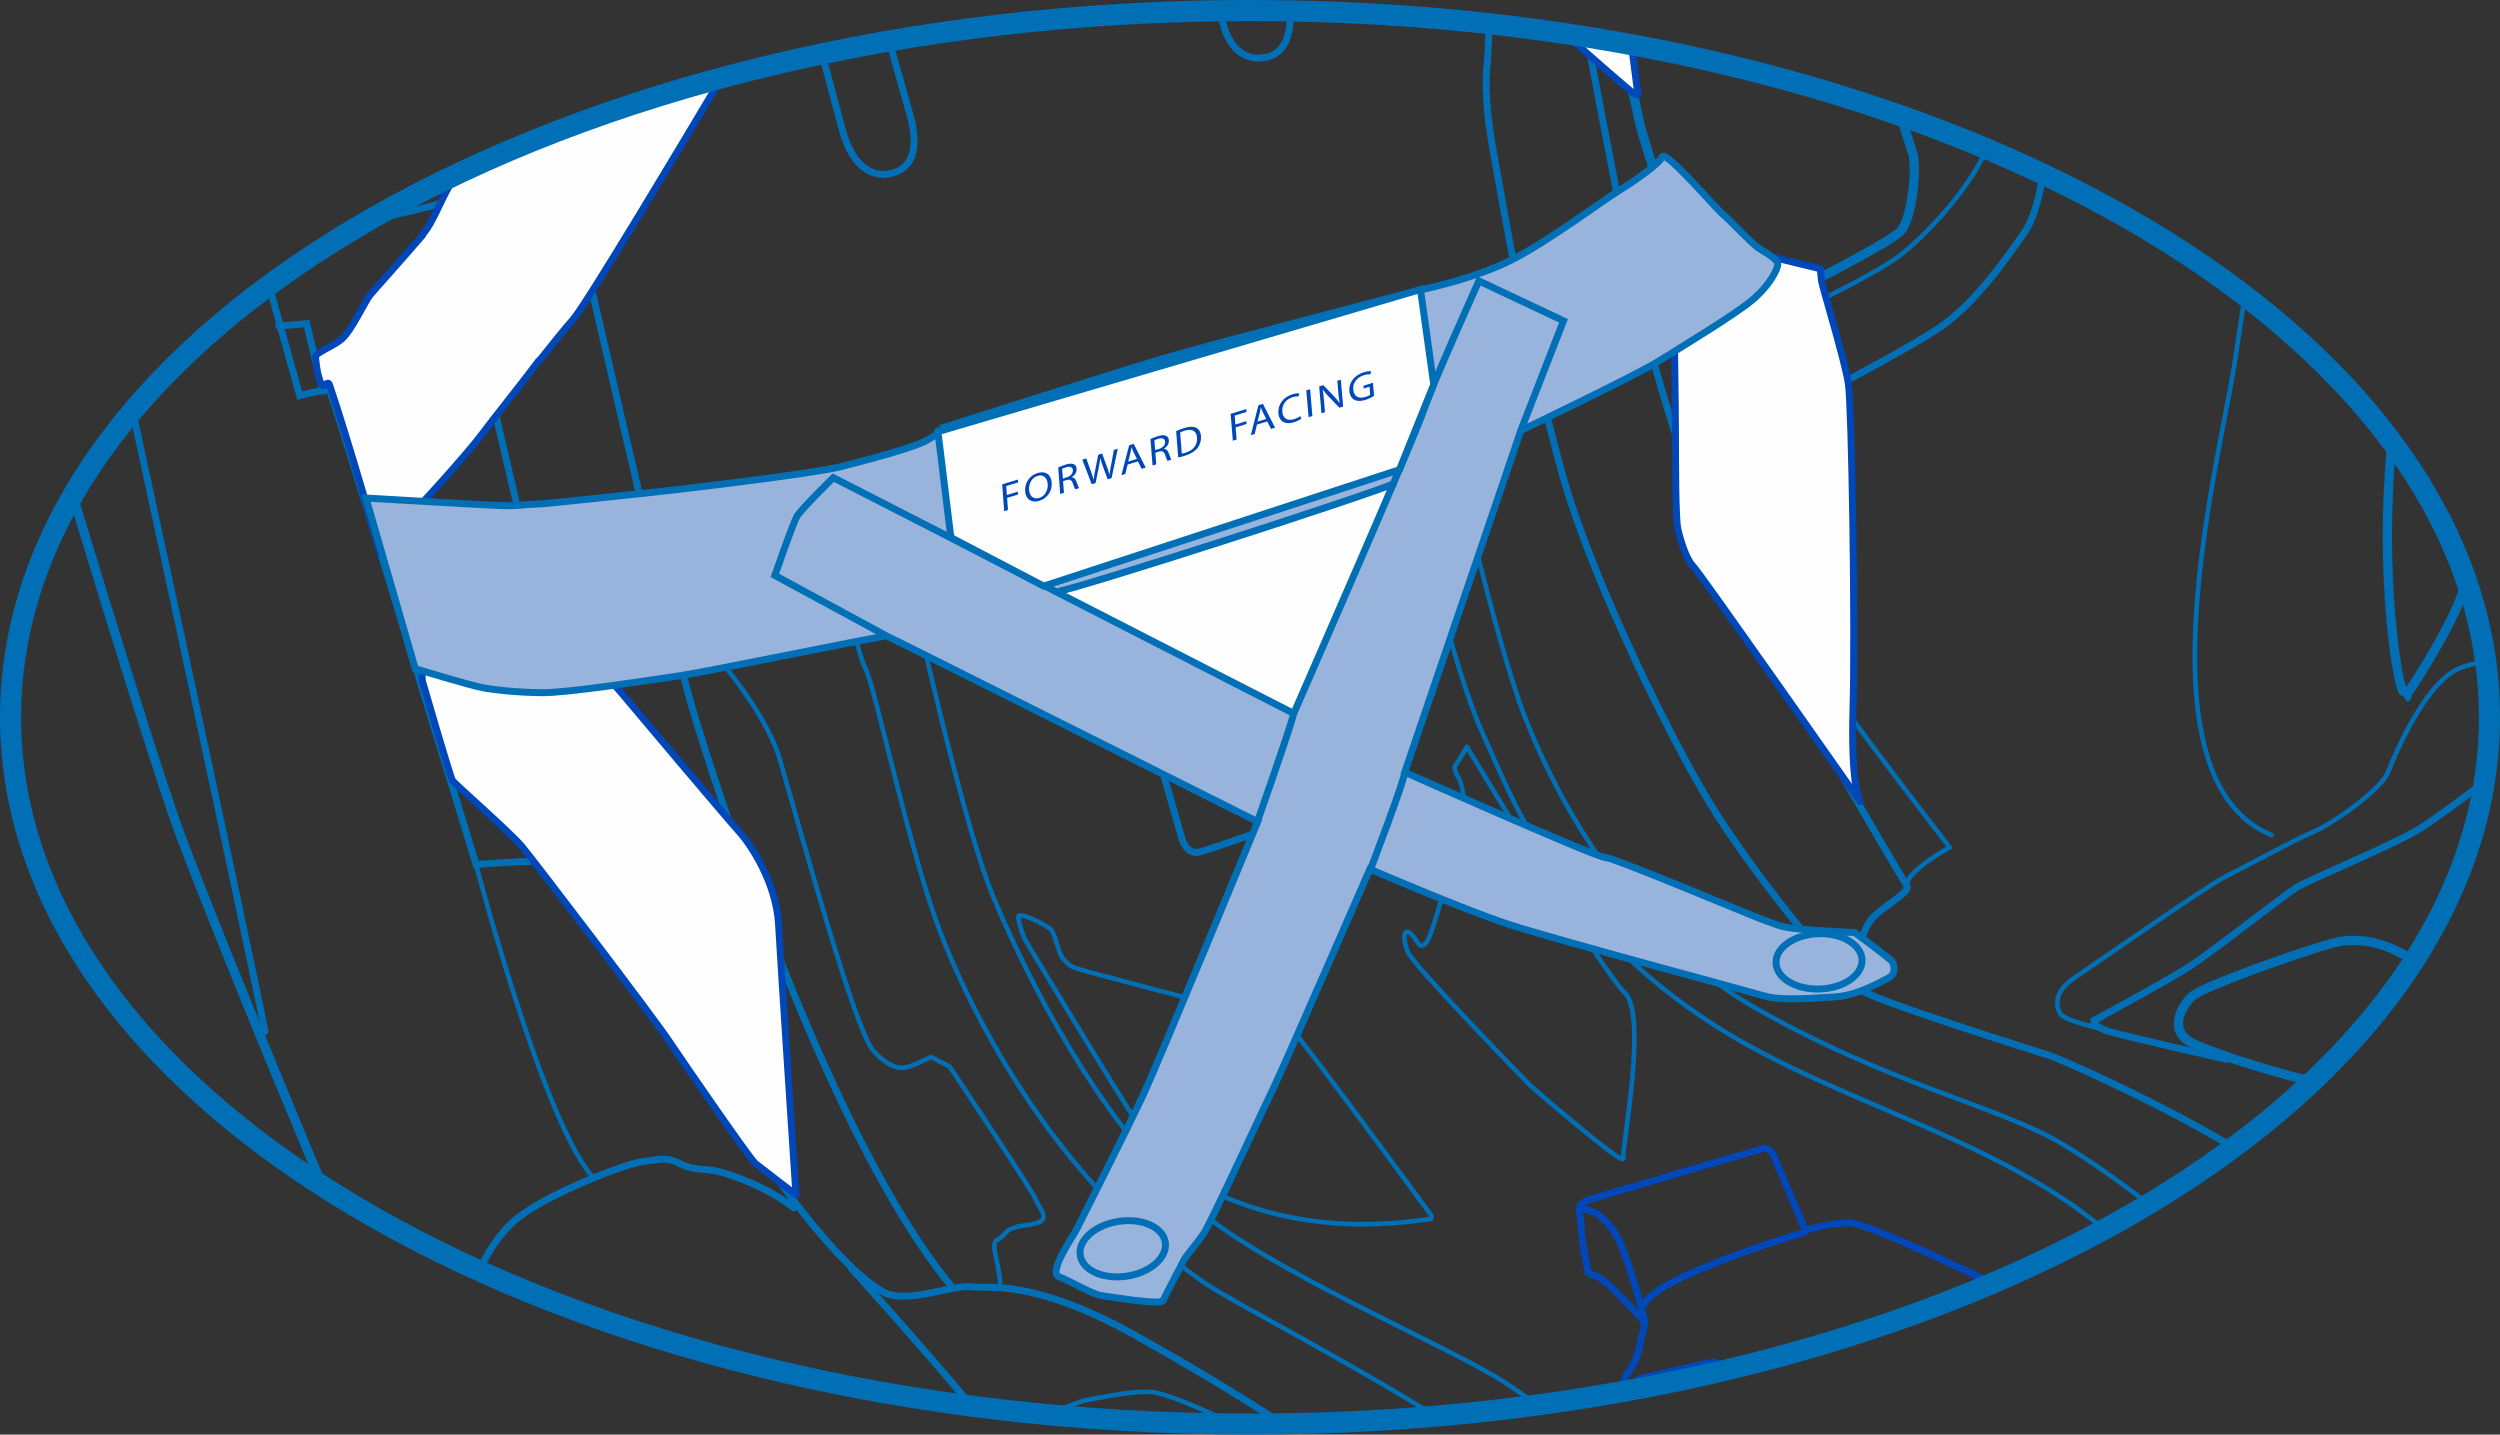 <?xml version="1.0" encoding="UTF-8"?>
<!DOCTYPE svg PUBLIC "-//W3C//DTD SVG 1.1//EN" "http://www.w3.org/Graphics/SVG/1.1/DTD/svg11.dtd">
<!-- Creator: CorelDRAW 2017 -->
<svg xmlns="http://www.w3.org/2000/svg" xml:space="preserve" width="41.804mm" height="23.989mm" version="1.1" style="shape-rendering:geometricPrecision; text-rendering:geometricPrecision; image-rendering:optimizeQuality; fill-rule:evenodd; clip-rule:evenodd"
viewBox="0 0 1670.19 958.42"
 xmlns:xlink="http://www.w3.org/1999/xlink">
 <rect x="0" y="0" width="1670.19" height="958.42" fill="#333333" stroke="none"/>
 <defs>
  <style type="text/css">
   <![CDATA[
    .str0 {stroke:#006FB5;stroke-width:6.2;stroke-miterlimit:4}
    .str9 {stroke:#006FB5;stroke-width:4.65;stroke-miterlimit:4}
    .str6 {stroke:#0047BA;stroke-width:4.65;stroke-miterlimit:4}
    .str10 {stroke:#006FB5;stroke-width:14.1;stroke-miterlimit:4}
    .str3 {stroke:#006FB5;stroke-width:3.1;stroke-linecap:round;stroke-miterlimit:4}
    .str7 {stroke:#0047BA;stroke-width:3.1;stroke-linecap:round;stroke-miterlimit:4}
    .str2 {stroke:#006FB5;stroke-width:6.2;stroke-linecap:round;stroke-miterlimit:4}
    .str1 {stroke:#006FB5;stroke-width:4.65;stroke-linecap:round;stroke-miterlimit:4}
    .str5 {stroke:#006FB5;stroke-width:3.1;stroke-linecap:round;stroke-linejoin:round;stroke-miterlimit:4}
    .str4 {stroke:#006FB5;stroke-width:4.65;stroke-linecap:round;stroke-linejoin:round;stroke-miterlimit:4}
    .str8 {stroke:#0047BA;stroke-width:4.65;stroke-linecap:round;stroke-linejoin:round;stroke-miterlimit:4}
    .fil0 {fill:none;fill-rule:nonzero}
    .fil1 {fill:#FEFEFE;fill-rule:nonzero}
    .fil2 {fill:#98B3DC;fill-rule:nonzero}
    .fil3 {fill:#0047BA;fill-rule:nonzero}
   ]]>
  </style>
 </defs>
 <g id="Layer_x0020_1">
  <path class="fil0 str0" d="M1597.99 295.33c-8.69,88.46 3.62,160.77 7.38,166.41 4.13,6.2 2.07,3.1 2.07,3.1 0,0 31,-45.47 39.27,-73.37l0.99 -3.28m-1432.28 404.18c-32.48,-77.5 -75.11,-181.61 -95.33,-235.53 -10.3,-27.48 -40.63,-123.89 -71.42,-225.77"/>
  <path class="fil0 str1" d="M1364.57 116.19c-0.74,10.38 -5.5,30.09 -12.43,39.61 -8.26,11.37 -30.99,46.51 -57.87,64.09 -26.88,17.56 -95.1,52.71 -104.4,56.84 -9.3,4.13 -22.75,17.58 -27.91,35.14 -5.17,17.58 -3.1,83.72 8.27,102.33 11.37,18.6 99.21,171.58 103.35,176.74 4.13,5.17 -15.97,14.02 -23.78,23.78 -8.26,10.33 -11.36,39.28 -8.26,45.48 3.1,6.2 126.16,44.27 129.19,45.47 20.25,8.11 78.78,35.04 121.38,60.88"/>
  <path class="fil0 str2" d="M1269.79 77.29c4.23,13.5 7.18,22.76 7.93,24.77 3.1,8.26 0.02,44.44 -8.26,52.71 -8.27,8.26 -82.69,46.5 -94.06,49.61 -11.36,3.1 -28.94,7.23 -39.27,-11.37 -10.34,-18.61 -37.21,-93.03 -41.35,-113.7 -1.59,-7.93 -6.38,-28.23 -11.79,-50.74"/>
  <path class="fil0 str3" d="M1327.3 99.5c-13.7,30.66 -44.68,61.15 -58.89,71.8 -16.53,12.4 -73.38,40.31 -85.78,44.44 -12.41,4.14 -36.18,10.34 -50.66,-26.86"/>
  <path class="fil0 str4" d="M994.83 15.85c-0.28,11.01 -0.72,20.98 -1.35,27.29 -2.07,20.66 1.69,44.3 4.13,57.87 7.23,40.31 22.73,132.3 46.51,217.06 19.42,69.25 75.46,183.99 104.4,228.43 28.94,44.44 78.55,106.46 93.02,113.7m-181.32 -635.49c14.06,74.59 29.93,157.41 35.59,181.73 10.33,44.45 38.24,140.58 71.32,202.59"/>
  <path class="fil0 str0" d="M1612.56 642.05c-0.84,-0.68 -1.51,-1.19 -2.01,-1.49 -5.17,-3.1 -26.88,-17.58 -52.71,-10.33 -25.85,7.23 -85.79,28.93 -93.02,35.14 -7.24,6.2 -16.55,22.73 -1.04,31.01 15.39,8.21 70.52,24.56 81.42,25.81"/>
  <path class="fil0 str1" d="M1487.54 707.74c0,0 -68.22,-15.5 -78.55,-18.6 -10.34,-3.1 -10.34,-7.23 -10.34,-7.23 0,0 49.61,-26.88 64.08,-36.18 14.47,-9.3 63.05,-47.54 71.32,-52.71 8.27,-5.17 60.97,-26.88 80.62,-38.24 8.02,-4.65 25.86,-17.9 44.94,-32.11"/>
  <path class="fil0 str3" d="M1402.79 687.07c0,0 -22.75,-5.17 -25.85,-9.3 -3.1,-4.13 -6.2,-14.47 9.3,-24.81 15.51,-10.33 87.86,-60.99 100.27,-67.19 12.4,-6.2 44.44,-23.76 58.91,-29.96 14.46,-6.2 45.48,-28.95 49.61,-39.28 4.13,-10.33 24.81,-60.98 48.57,-70.29 5.13,-2.01 10.85,-3.44 17.01,-4.04"/>
  <path class="fil0 str1" d="M370.69 88.24c4.2,17.95 7.5,31.97 9.35,39.65 10.85,44.96 66.67,291.48 82.17,344.18 15.5,52.71 91.47,288.37 173.64,387.6m-280.69 -765.29c0.04,0.89 0.07,1.73 0.07,2.5 0,6.2 -7.75,13.95 -7.75,13.95 0,0 -32.56,20.16 -37.21,20.16 -4.65,0 -20.15,6.2 -20.15,6.2 0,0 -22.02,5.69 -43.46,9.84m-66.94 43.58l20.48 73.71c0,0 10.86,-3.1 15.51,-3.1 4.65,0 0,-10.86 4.65,0 4.65,10.85 97.68,316.28 97.68,316.28 0,0 40.31,-3.1 44.96,-1.55 4.65,1.55 12.41,6.2 12.41,6.2 0,0 15.5,-3.1 24.81,-3.1 9.3,0 18.6,3.1 26.35,18.61 7.75,15.5 48.06,119.38 54.26,130.23 18.61,32.56 70.91,112.3 108.53,134.88 15.51,9.3 46.51,-4.65 58.91,-3.1 12.41,1.55 41.86,-6.2 113.18,34.11 31.35,17.72 63.61,36.64 95.18,57.42m-768.02 -676.59c39.09,180.19 86.39,401.84 88.35,414.51m143.25 159.85c5.43,-12.34 13.24,-24.11 22.63,-32.72 18.61,-17.06 74.42,-38.76 86.83,-40.31 12.4,-1.55 15.5,-3.1 24.8,1.55 9.3,4.65 15.51,3.1 23.26,4.65 7.75,1.55 32.56,9.3 52.71,24.8m-229.46 -666.66c0,0 72.87,344.18 111.63,440.31m-226.36 -362.79l18.61 -1.55 10.85 44.96"/>
  <path class="fil0 str3" d="M299.43 512.39c0,0 13.95,7.75 24.81,-3.1 10.85,-10.85 18.6,-17.06 21.71,-38.76 3.1,-21.71 4.65,-114.73 4.65,-114.73"/>
  <path class="fil0 str1" d="M594.04 27.39l13.91 49.34c6.85,24.93 -0.02,35.71 -11.98,38.99 -11.97,3.28 -26.13,-3.19 -32.98,-28.13l-13.84 -51.62m312.73 -28.65c0.95,22.01 -7.32,30.3 -18.85,31.39 -12.06,1.17 -24.56,-7.19 -27.45,-31.51"/>
  <path class="fil0 str3" d="M460.66 419.37c6.2,4.65 49.61,51.16 60.47,88.37 10.85,37.21 49.61,179.84 62.01,193.8 12.4,13.95 20.15,12.4 24.81,10.85 4.65,-1.55 13.95,-6.2 13.95,-6.2l12.41 6.2c0,0 55.81,83.72 57.36,88.37 1.55,4.65 9.3,12.41 3.1,15.51 -6.2,3.1 -18.61,1.55 -23.26,7.75 -4.65,6.2 -9.3,1.55 -6.2,15.51 3.1,13.95 3.1,20.15 3.1,20.15m-100.78 -454.26c-1.34,-4.51 -0.58,-8.7 3.1,-10.85 7.68,-4.47 23.22,-8.26 26.36,-9.3 4.65,-1.55 9.3,1.55 10.86,6.2 1.55,4.65 34.77,158.97 56.59,210.08 34.11,79.85 79.85,155.04 131,202.32 45.91,42.43 170.54,94.58 209.3,119.38 7.29,4.67 14.61,9.83 21.9,15.39m-67.58 7.46c-59.89,-37.29 -136.45,-76.89 -152.77,-87.96 -108.53,-73.64 -162.34,-193.95 -178.3,-235.66 -20.15,-52.71 -43.41,-162.79 -49.61,-175.19 -6.2,-12.41 -8.53,-34.11 -10.86,-41.86m365.12 -127.13c-1.55,-4.2 -1.14,-10.95 2.33,-13.18 7.2,-4.64 16.41,-5.03 19.38,-6.2 4.44,-1.71 8.65,4.71 9.3,9.3 1.55,10.85 34.11,157.37 55.04,210.85 34.53,88.26 92.55,158.7 150.39,192.25 92.25,53.48 166.67,67.44 210.08,93.8 18.31,11.11 37.36,24.67 56.15,39.29m-29.57 16.88c-75.18,-62.43 -178.58,-84.19 -259.92,-136.02 -106.5,-67.85 -137.39,-156.06 -155.04,-194.57 -22.31,-48.69 -45.03,-158.73 -45.73,-162.02 -2.75,-12.88 -9.74,-43.2 -12.41,-50.39"/>
  <path class="fil0 str5" d="M1022.43 725.31c0,0 -77.52,-79.58 -81.65,-88.88 -4.14,-9.3 -3.1,-17.58 2.06,-12.4 5.17,5.16 5.17,11.36 10.35,5.16 5.16,-6.2 25.83,-86.82 24.81,-95.08 -1.05,-8.27 -2.07,-12.4 -4.15,-15.5 -2.06,-3.1 -2.06,-6.2 -2.06,-6.2l8.26 -13.45c0,0 89.92,149.87 105.42,164.34 15.51,14.47 -2.07,104.4 -1.03,110.6 1.03,6.2 -62.01,-48.58 -62.01,-48.58m-66.15 86.82c0,0 -106.47,-145.74 -110.6,-145.74 -4.13,0 -7.23,-6.2 -10.33,-4.13 -3.1,2.07 1.03,5.17 -5.17,9.3 -6.2,4.13 -10.33,2.07 -10.33,2.07 0,0 -96.13,-24.8 -101.3,-26.88 -5.17,-2.07 -5.17,-3.1 -8.27,-6.2 -3.1,-3.1 -5.16,-16.53 -8.26,-19.63 -3.1,-3.1 -21.71,-12.41 -21.71,-8.27 0,4.13 4.13,14.47 4.13,14.47 0,0 85.79,143.66 93.02,148.84 7.23,5.16 68.22,55.81 178.82,38.24m-78.56 -282.17c-2.06,-5.17 -32.04,-76.49 -32.04,-89.92 0,-13.43 2.07,-27.91 2.07,-27.91l-1.04 -12.41c0,0 -84.75,22.73 -88.88,25.84"/>
  <path class="fil0 str4" d="M757.82 427.63c-4.13,3.1 -2.07,15.5 -1.03,18.61l33.07 114.73c0,0 3.1,10.33 11.37,8.27 8.27,-2.07 67.19,-22.75 71.32,-25.85 4.13,-3.1 7.23,-6.19 5.17,-11.36"/>
  <path class="fil0 str3" d="M699.53 945.03c11.54,-4.68 23.75,-9.4 27.29,-9.91 7.23,-1.03 28.93,-6.2 42.37,-5.16 9.86,0.76 35.84,12.08 54.7,21.32"/>
  <path class="fil0 str1" d="M568.68 847.28c0,0 45.33,49.91 80.53,92.13"/>
  <path class="fil0 str3" d="M1499.71 197.55c-3,19.99 -5.43,36.05 -7,46.11 -10.34,66.15 -66.15,277 24.81,314.21m-1199.49 19.65c0,0 43.93,168.47 77.01,207.75m783.45 -500.27c0,0 -18.61,78.56 6.2,119.9 24.81,41.34 117.83,161.24 117.83,161.24 0,0 -26.88,14.47 -28.94,24.81"/>
  <path class="fil0 str6" d="M1086.33 929.21c-1.19,-4.17 -1.61,-8.37 0.32,-10.68 4.73,-5.68 7.58,-14.21 7.58,-14.21l4.73 -20.85c0,0 -24.64,-27.48 -31.27,-30.33l-6.64 -2.85c0,0 -4.73,-21.79 -4.73,-31.26 0,-9.48 -5.67,-14.22 6.64,-18.01 10.7,-3.28 109.17,-32.05 114.28,-33.56 5.13,-1.49 7.61,4.35 7.61,4.35l21.21 50.05c0,0 18.94,-5.68 31.26,-4.72 10.91,0.82 75.93,31.31 93.41,40.32m-274.42 -49.81c4.73,0 18.96,2.85 28.44,28.43 9.47,25.58 14.21,47.38 14.21,47.38m108.03 -60.65c0,0 -106.14,31.27 -108.98,50.22"/>
  <path class="fil0 str7" d="M1159.13 913.83c-2.01,-0.77 -3.46,-1.44 -4.25,-1.93l-10.43 -2.84 -50.22 11.37"/>
  <path class="fil1" d="M1242.6 535.41c0,0 -6.2,-9.3 -4.65,-62.01 1.55,-52.71 -0.78,-201.55 -3.1,-217.06 -2.33,-15.51 -17.06,-63.57 -17.83,-68.22 -0.78,-4.65 -0.78,-8.53 -0.78,-8.53 0,0 -85.27,-20.93 -88.37,-20.93l-3.1 0c0,0 0,8.53 -1.55,16.28 -1.55,7.75 -7.75,14.73 -6.2,17.05 1.55,2.33 2.33,84.5 2.33,99.23 0,14.73 0,55.04 1.55,62.01 1.55,6.98 5.43,20.16 10.08,24.81 4.65,4.65 111.63,157.37 111.63,157.37z"/>
  <path class="fil0 str8" d="M1242.6 535.41c0,0 -6.2,-9.3 -4.65,-62.01 1.55,-52.71 -0.78,-201.55 -3.1,-217.06 -2.33,-15.51 -17.06,-63.57 -17.83,-68.22 -0.78,-4.65 -0.78,-8.53 -0.78,-8.53 0,0 -85.27,-20.93 -88.37,-20.93l-3.1 0c0,0 0,8.53 -1.55,16.28 -1.55,7.75 -7.75,14.73 -6.2,17.05 1.55,2.33 2.33,84.5 2.33,99.23 0,14.73 0,55.04 1.55,62.01 1.55,6.98 5.43,20.16 10.08,24.81 4.65,4.65 111.63,157.37 111.63,157.37"/>
  <path class="fil1" d="M531.75 798.2c0,0 -24.03,-18.61 -27.13,-20.93 -3.1,-2.33 -46.51,-65.11 -57.36,-81.4 -10.85,-16.28 -90.7,-120.93 -98.45,-130.23 -7.75,-9.3 -44.96,-41.86 -46.51,-44.18 -1.55,-2.33 -20.16,-66.67 -20.16,-66.67 0,0 -1.55,-32.56 -1.55,-37.98l0 -5.43c0,0 21.71,-12.41 26.36,-13.96 4.65,-1.55 12.41,-3.88 12.41,-3.88 0,0 6.2,-3.88 9.3,-1.55 3.1,2.33 11.63,6.98 15.51,13.96 3.88,6.98 3.88,9.3 15.5,14.73 11.63,5.43 16.28,6.2 19.38,8.53 3.1,2.33 24.81,20.15 36.43,34.11 11.63,13.95 70.54,83.72 78.3,92.25 7.75,8.53 24.81,34.11 26.36,62.01 1.55,27.91 11.63,180.62 11.63,180.62z"/>
  <path class="fil0 str8" d="M531.75 798.2c0,0 -24.03,-18.61 -27.13,-20.93 -3.1,-2.33 -46.51,-65.11 -57.36,-81.4 -10.85,-16.28 -90.7,-120.93 -98.45,-130.23 -7.75,-9.3 -44.96,-41.86 -46.51,-44.18 -1.55,-2.33 -20.16,-66.67 -20.16,-66.67 0,0 -1.55,-32.56 -1.55,-37.98l0 -5.43c0,0 21.71,-12.41 26.36,-13.96 4.65,-1.55 12.41,-3.88 12.41,-3.88 0,0 6.2,-3.88 9.3,-1.55 3.1,2.33 11.63,6.98 15.51,13.96 3.88,6.98 3.88,9.3 15.5,14.73 11.63,5.43 16.28,6.2 19.38,8.53 3.1,2.33 24.81,20.15 36.43,34.11 11.63,13.95 70.54,83.72 78.3,92.25 7.75,8.53 24.81,34.11 26.36,62.01 1.55,27.91 11.63,180.62 11.63,180.62"/>
  <path class="fil1" d="M359.59 241.41c-10.76,14.52 -29.77,38.02 -37.35,48.29 -9.19,12.49 -42.99,49.98 -50.68,57.03 -7.68,7.03 -17.34,22.98 -17.34,22.98 0,0 -21.48,-75.61 -34.11,-112.65 -1.13,-3.33 -3.85,2.31 -5.16,0 -3.31,-5.85 -4.13,-18.07 -4.13,-18.61 -0.04,-3.1 11.71,-6.82 17.86,-12.3 6.16,-5.49 15.29,-24.95 18.37,-28.84 2.07,-2.64 21.06,-23.55 35.23,-40.17l0.11 -0.54c7.08,-8.17 10.78,-20.46 18.76,-34.11l3.39 -5.79c53.8,-25.63 113.41,-47.43 177.51,-64.69 -23.6,39.48 -90.95,152.57 -99.66,161.96 -3.6,3.86 -11.84,14.05 -20.94,25.57l-1.86 1.87z"/>
  <path class="fil0 str8" d="M359.59 241.41c-10.76,14.52 -29.77,38.02 -37.35,48.29 -9.19,12.49 -42.99,49.98 -50.68,57.03 -7.68,7.03 -17.34,22.98 -17.34,22.98 0,0 -21.48,-75.61 -34.11,-112.65 -1.13,-3.33 -3.85,2.31 -5.16,0 -3.31,-5.85 -4.13,-18.07 -4.13,-18.61 -0.04,-3.1 11.71,-6.82 17.86,-12.3 6.16,-5.49 15.29,-24.95 18.37,-28.84 2.07,-2.64 21.06,-23.55 35.23,-40.17l0.11 -0.54c7.08,-8.17 10.78,-20.46 18.76,-34.11l3.39 -5.79m177.51 -64.69c-23.6,39.48 -90.95,152.57 -99.66,161.96 -3.6,3.86 -11.84,14.05 -20.94,25.57l-1.86 1.87"/>
  <path class="fil1" d="M1089.92 29.86c2.55,19.21 4.33,33.4 4.33,33.4l-3.28 -1.1c0,0 -30.58,-25.69 -44.82,-39.62 14.75,2.21 29.35,4.66 43.77,7.32z"/>
  <path class="fil0 str8" d="M1089.92 29.86c2.55,19.21 4.33,33.4 4.33,33.4l-3.28 -1.1c0,0 -30.58,-25.69 -44.82,-39.62"/>
  <path class="fil2" d="M627.98 286.34c0,0 118.49,-37.7 148.36,-46.61 29.86,-8.91 169.91,-45.34 174.02,-46.33l4.1 -0.99c0,0 31.91,-6.82 55.67,-18.89 23.73,-12.07 62.03,-40.4 70.33,-45.44 8.26,-5.04 27.89,-18.18 30.02,-23.3 2.1,-5.1 36.55,35.35 40.64,38.48 4.08,3.13 19.28,19.73 24.37,22.87 5.1,3.14 12.25,7.33 12.22,10.42 -0.04,3.09 -5.31,14.32 -17.74,24.46 -12.42,10.14 -47.57,31.3 -62.05,40.4 -14.47,9.08 -91.9,46.21 -91.9,46.21l-77.52 228.23c0,0 127.69,56.9 133.84,56.97 6.17,0.08 103.23,41.24 107.33,42.3 4.09,1.08 8.16,4.22 21.49,5.38 13.33,1.19 34.88,2.45 37.96,2.48 0,0 23.93,17.75 24.93,19.3 1.01,1.53 3.51,8.25 -2.69,11.26 -6.18,3.01 -20.66,11.58 -35.56,12.46 -14.89,0.85 -35.97,2.66 -46.7,-0.54 -10.74,-3.21 -141.93,-38.24 -171.94,-48.17 -29.99,-9.92 -91.98,-36.64 -91.98,-36.64 0,0 -57.6,132.2 -63.92,145.16 -6.3,12.94 -42.79,91.98 -46.96,98.08 -4.18,6.13 -11.8,14.95 -13.19,17.68 -1.41,2.72 -12.6,23.82 -14,27.23 -1.41,3.42 -34.88,-2.45 -41.04,-3.2 -6.15,-0.75 -21.1,-9.82 -28.6,-12.64 -7.5,-2.84 9.2,-26.61 11.99,-32.07 2.8,-5.44 35.01,-69.46 44.83,-90.57 9.81,-21.13 75.95,-181.34 75.95,-181.34 0,0 -245.68,-123.3 -247.74,-124.02 -2.04,-0.69 -117.29,23.34 -138.55,26.52 -21.25,3.17 -75.4,11.47 -91.84,11.29 -16.42,-0.18 -30.78,-1.71 -38.97,-3.18 -8.2,-1.45 -45.71,-12.82 -45.71,-12.82l-32.94 -114.07c0,0 84.8,5.06 93.02,5.16 8.22,0.09 17.8,-1.18 21.9,-1.13 4.12,0.04 60.31,-6.16 72.63,-7.4 12.33,-1.23 109.65,-12.47 130.25,-17.7 20.59,-5.24 49.43,-13.14 56.32,-17.18l6.88 -4.02 2.45 -4.09z"/>
  <path class="fil1" d="M706.48 395.1c13.36,-1.92 205.02,-63.44 225.65,-72.46l-1.73 0.82c-25.57,59.89 -66.4,153.19 -66.4,153.19l-158.92 -81.39 1.39 -0.16z"/>
  <path class="fil0 str9" d="M627.98 286.34c0,0 118.49,-37.7 148.36,-46.61 29.86,-8.91 169.91,-45.34 174.02,-46.33l4.1 -0.99c0,0 31.91,-6.82 55.67,-18.89 23.73,-12.07 62.03,-40.4 70.33,-45.44 8.26,-5.04 27.89,-18.18 30.02,-23.3 2.1,-5.1 36.55,35.35 40.64,38.48 4.08,3.13 19.28,19.73 24.37,22.87 5.1,3.14 12.25,7.33 12.22,10.42 -0.04,3.09 -5.31,14.32 -17.74,24.46 -12.42,10.14 -47.57,31.3 -62.05,40.4 -14.47,9.08 -91.9,46.21 -91.9,46.21l-77.52 228.23c0,0 127.69,56.9 133.84,56.97 6.17,0.08 103.23,41.24 107.33,42.3 4.09,1.08 8.16,4.22 21.49,5.38 13.33,1.19 34.88,2.45 37.96,2.48 0,0 23.93,17.75 24.93,19.3 1.01,1.53 3.51,8.25 -2.69,11.26 -6.18,3.01 -20.66,11.58 -35.56,12.46 -14.89,0.85 -35.97,2.66 -46.7,-0.54 -10.74,-3.21 -141.93,-38.24 -171.94,-48.17 -29.99,-9.92 -91.98,-36.64 -91.98,-36.64 0,0 -57.6,132.2 -63.92,145.16 -6.3,12.94 -42.79,91.98 -46.96,98.08 -4.18,6.13 -11.8,14.95 -13.19,17.68 -1.41,2.72 -12.6,23.82 -14,27.23 -1.41,3.42 -34.88,-2.45 -41.04,-3.2 -6.15,-0.75 -21.1,-9.82 -28.6,-12.64 -7.5,-2.84 9.2,-26.61 11.99,-32.07 2.8,-5.44 35.01,-69.46 44.83,-90.57 9.81,-21.13 75.95,-181.34 75.95,-181.34 0,0 -245.68,-123.3 -247.74,-124.02 -2.04,-0.69 -117.29,23.34 -138.55,26.52 -21.25,3.17 -75.4,11.47 -91.84,11.29 -16.42,-0.18 -30.78,-1.71 -38.97,-3.18 -8.2,-1.45 -45.71,-12.82 -45.71,-12.82l-32.94 -114.07c0,0 84.8,5.06 93.02,5.16 8.22,0.09 17.8,-1.18 21.9,-1.13 4.12,0.04 60.31,-6.16 72.63,-7.4 12.33,-1.23 109.65,-12.47 130.25,-17.7 20.59,-5.24 49.43,-13.14 56.32,-17.18l6.88 -4.02 2.45 -4.09m-35.45 138.62l-74.83 -40.56c0,0 12.04,-34.8 14.83,-39.55 2.79,-4.76 24.23,-25.75 24.23,-25.75l307.6 157.55c0,0 82.89,-189.46 86.45,-201.73 3.57,-12.29 37.25,-87.26 37.25,-87.26l56.52 26.66 -28.56 73.31m-176.46 262.72c0,0 22.62,-64.12 24.79,-73.7m50.81 105.39c0,0 23.27,-60.71 23.34,-66.17m-159.95 314.09c1.51,10.09 -9.98,20.21 -25.68,22.59 -15.7,2.37 -29.66,-3.89 -31.18,-14 -1.52,-10.09 9.98,-20.21 25.67,-22.58 15.7,-2.39 29.66,3.89 31.19,13.98m465.47 -188.81c0.4,10.2 -12.15,18.97 -28.02,19.58 -15.86,0.62 -29.03,-7.16 -29.43,-17.36 -0.41,-10.2 12.13,-18.97 28.01,-19.59 15.87,-0.6 29.03,7.18 29.44,17.38m-537.2 -246.04c13.36,-1.91 205.01,-63.44 225.64,-72.46"/>
  <polygon class="fil1" points="635.04,357.3 626.59,288.38 948.98,193.38 957.85,256.84 934.96,313.78 697.29,391.56 635.71,359.36 "/>
  <polyline class="fil0 str9" points="635.04,357.3 626.59,288.38 948.98,193.38 957.85,256.84 934.96,313.78 697.29,391.56 635.71,359.36 635.04,357.3 "/>
  <polygon class="fil3" points="669.55,323.57 680.04,320.36 680.16,322.29 672.24,324.73 672.66,330.69 680,328.44 680.13,330.35 672.81,332.61 673.41,340.71 670.85,341.5 "/>
  <path class="fil3" d="M694.27 332.67c3.98,-1.21 5.99,-5.3 5.68,-9.36 -0.27,-3.57 -2.56,-6.67 -6.75,-5.39 -4.18,1.27 -5.98,5.5 -5.7,9.39 0.28,3.79 2.79,6.58 6.74,5.35l0.03 0zm0.03 1.92c-5.16,1.59 -9.02,-0.97 -9.42,-6.41 -0.42,-5.68 3.12,-10.59 8.3,-12.18 5.33,-1.65 9.03,1.05 9.44,6.36 0.45,6.17 -3.37,10.71 -8.3,12.23l-0.03 0z"/>
  <path class="fil3" d="M710.09 319.71l2.56 -0.8c2.66,-0.82 4.27,-2.7 4.12,-4.75 -0.17,-2.33 -2.07,-2.76 -4.71,-1.94 -1.21,0.36 -2.03,0.73 -2.47,0.97l0.5 6.52zm-3.12 -7.4c1.25,-0.62 3.07,-1.34 4.78,-1.87 2.68,-0.82 4.47,-0.87 5.75,-0.24 1.01,0.5 1.68,1.52 1.79,2.94 0.17,2.33 -1.35,4.4 -3.31,5.67l0 0.07c1.51,0.04 2.48,1.04 3.13,2.75 0.82,2.31 1.43,3.89 1.83,4.47l-2.59 0.8c-0.35,-0.41 -0.87,-1.82 -1.59,-3.89 -0.76,-2.3 -1.89,-2.9 -4.18,-2.29l-2.36 0.74 0.58 7.78 -2.51 0.76 -1.31 -17.69z"/>
  <path class="fil3" d="M729.36 323.51l-6.3 -16.42 2.66 -0.82 2.99 8.36c0.75,2.1 1.44,4.13 1.91,5.76l0.06 -0.01c0.17,-1.89 0.62,-4.22 1.1,-6.72l1.9 -9.84 2.62 -0.82 3.06 8.37c0.72,2 1.39,3.93 1.83,5.72l0.04 0c0.27,-2.1 0.65,-4.25 1.09,-6.68l1.86 -9.84 2.56 -0.79 -4.12 19.63 -2.61 0.8 -3.17 -8.55c-0.78,-2.13 -1.33,-3.76 -1.72,-5.5l-0.07 0.01c-0.17,1.91 -0.51,3.78 -1.04,6.33l-2.05 10.18 -2.62 0.82z"/>
  <path class="fil3" d="M759.56 306.57l-2.33 -4.57c-0.51,-1.06 -0.87,-2.03 -1.24,-2.98l-0.08 0.03c-0.17,1.11 -0.41,2.34 -0.71,3.54l-1.48 5.77 5.83 -1.79zm-6.2 3.76l-1.59 6.27 -2.59 0.79 5.19 -19.96 3.03 -0.93 8.02 15.89 -2.68 0.83 -2.51 -5 -6.86 2.11z"/>
  <path class="fil3" d="M771.73 300.69l2.56 -0.78c2.66,-0.83 4.25,-2.72 4.1,-4.76 -0.2,-2.33 -2.07,-2.78 -4.72,-1.96 -1.21,0.37 -2.05,0.74 -2.45,0.99l0.51 6.51zm-3.13 -7.37c1.24,-0.64 3.07,-1.37 4.76,-1.87 2.65,-0.83 4.45,-0.89 5.75,-0.26 1,0.48 1.67,1.52 1.78,2.93 0.2,2.35 -1.31,4.43 -3.28,5.69l0.01 0.06c1.49,0.04 2.5,1.04 3.14,2.75 0.83,2.31 1.41,3.9 1.85,4.48l-2.59 0.79c-0.35,-0.41 -0.9,-1.83 -1.61,-3.89 -0.76,-2.3 -1.9,-2.9 -4.17,-2.29l-2.37 0.74 0.62 7.77 -2.51 0.76 -1.38 -17.66z"/>
  <path class="fil3" d="M789.55 303.09c0.63,-0.08 1.55,-0.37 2.52,-0.68 5.36,-1.62 8.03,-5.31 7.64,-10.16 -0.32,-4.27 -3.12,-6.12 -8.4,-4.49 -1.28,0.41 -2.25,0.82 -2.9,1.15l1.14 14.18zm-3.81 -15.09c1.54,-0.71 3.34,-1.42 5.31,-2.03 3.6,-1.11 6.2,-1.15 8.01,-0.21 1.87,0.91 3.04,2.7 3.28,5.61 0.22,2.93 -0.58,5.63 -2.21,7.82 -1.71,2.24 -4.62,4.07 -8.4,5.24 -1.8,0.56 -3.27,0.96 -4.58,1.2l-1.41 -17.63z"/>
  <polygon class="fil3" points="822.15,276.48 832.57,273.27 832.72,275.2 824.83,277.65 825.32,283.62 832.61,281.35 832.77,283.26 825.48,285.52 826.15,293.64 823.63,294.41 "/>
  <path class="fil3" d="M845.95 279.86l-2.35 -4.57c-0.5,-1.06 -0.87,-2.03 -1.25,-2.96l-0.09 0.03c-0.17,1.11 -0.39,2.33 -0.66,3.52l-1.48 5.78 5.84 -1.8zm-6.2 3.78l-1.52 6.27 -2.58 0.8 5.07 -19.98 3 -0.93 8.11 15.9 -2.68 0.82 -2.54 -4.99 -6.86 2.11z"/>
  <path class="fil3" d="M869.37 279.69c-0.86,0.7 -2.68,1.71 -5.02,2.43 -5.44,1.69 -9.8,-0.24 -10.29,-6.14 -0.48,-5.65 3.31,-10.7 9.29,-12.55 2.37,-0.76 3.96,-0.75 4.64,-0.64l-0.46 2.09c-0.95,-0.14 -2.33,-0.03 -3.92,0.45 -4.52,1.39 -7.32,5.03 -6.92,9.74 0.38,4.41 3.34,6.36 8.02,4.92 1.52,-0.48 3.06,-1.25 4.02,-2.02l0.65 1.72z"/>
  <polygon class="fil3" points="875.25,260.03 876.77,277.96 874.25,278.73 872.71,260.8 "/>
  <path class="fil3" d="M882.84 276.09l-1.52 -17.94 2.73 -0.84 6.92 7.16c1.59,1.66 2.89,3.18 3.96,4.76l0.07 -0.06c-0.44,-2.33 -0.68,-4.49 -0.93,-7.26l-0.64 -7.53 2.34 -0.72 1.55 17.93 -2.52 0.78 -6.91 -7.2c-1.52,-1.58 -2.97,-3.23 -4.08,-4.87l-0.1 0.06c0.34,2.21 0.55,4.37 0.82,7.34l0.65 7.67 -2.35 0.73z"/>
  <path class="fil3" d="M918.01 264.35c-1.07,0.76 -3.26,2.01 -5.85,2.83 -2.93,0.9 -5.4,0.94 -7.42,-0.14 -1.79,-0.97 -3.03,-3.04 -3.27,-5.85 -0.47,-5.34 3.17,-10.49 9.61,-12.49 2.24,-0.69 4.03,-0.79 4.9,-0.69l-0.46 2.1c-1.07,-0.13 -2.35,-0.06 -4.33,0.55 -4.68,1.45 -7.51,5.12 -7.12,9.63 0.41,4.54 3.55,6.31 8.09,4.92 1.61,-0.49 2.72,-1.05 3.26,-1.51l-0.48 -5.36 -3.89 1.21 -0.16 -1.86 6.34 -1.97 0.76 8.63z"/>
  <path class="fil0 str10" d="M835.1 951.37c457.32,0 828.05,-211.39 828.05,-472.17 0,-260.78 -370.73,-472.16 -828.05,-472.16 -457.32,0 -828.05,211.39 -828.05,472.16 0,260.78 370.73,472.17 828.05,472.17z"/>
 </g>
</svg>

